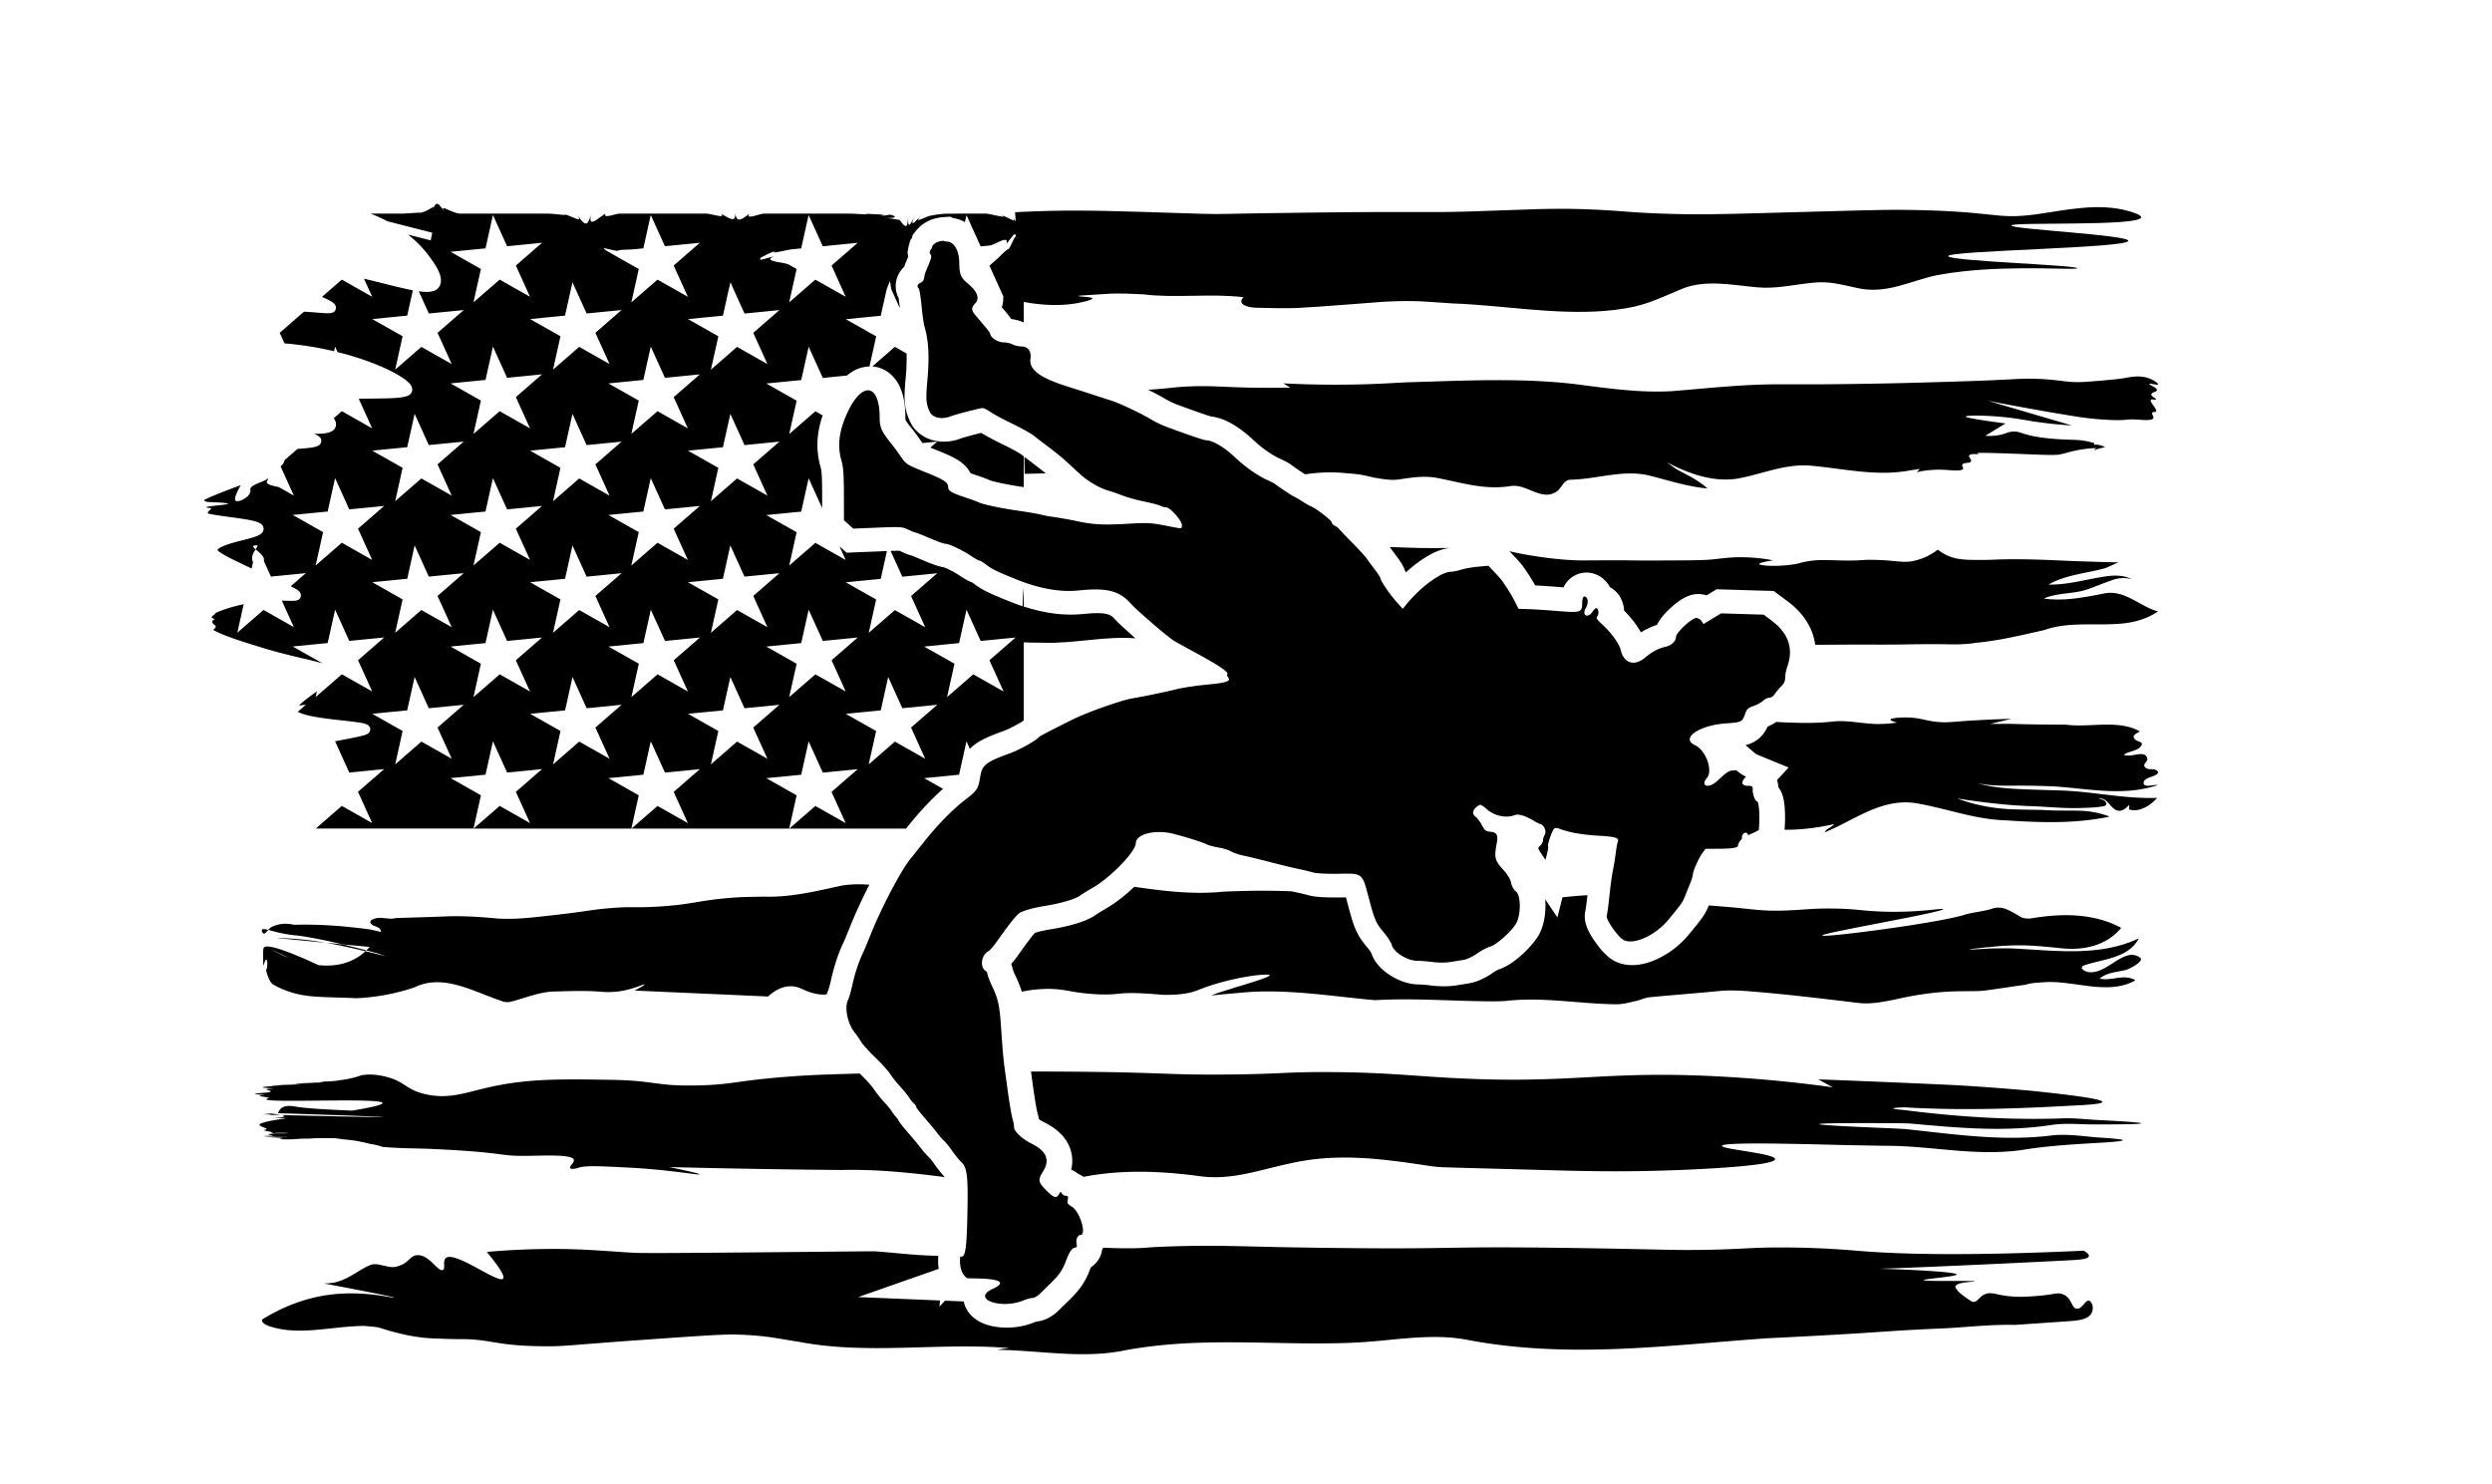 <?xml version="1.0" encoding="UTF-8"?> <svg xmlns="http://www.w3.org/2000/svg" id="Layer_1" data-name="Layer 1" viewBox="0 0 4500 2680"><defs><style>.cls-1{fill-rule:evenodd;}</style></defs><path d="M1833.06,383.25c45.67-2.44,82.58-2.9,106.74-2.91,73,0,161.11,3.87,231.86,5.82,40.62,1.12,27.47-.27,192.15-2.18,229.4-2.67,200.11.6,294.63-2.19,103.89-3.06,144.39-7.15,228-2.91,44.47,2.26,54.09,4.48,105,6.55,71.85,2.92,122,1.3,194.71-.72,143.54-4,215.3-6,240.83-5.83,182.79,1.31,171.68,18.92,251.07,8,50.31-6.91,111.84-21.83,167.81-5.1,6,1.81,21.63,6.47,20.5,10.92-4.22,16.56-233.5,7.65-234.43,14.57-.89,6.66,211.73,16.91,211.37,27.66-.45,13.28-325.35,17.39-325.37,27.67,0,8.73,233.6,16.28,233.14,21.85-.32,3.77-107.11-5.16-205.65,5.56-16.42,1.78-32.62,4.11-48,7.09-46.37,9.2-90.82,35.51-144.52,22.88-24.08-5.26-50-12.63-77.78-9.47-35.19,3.16-66.67,11.58-101.86,8.42-46.3-4.21-94.45-14.74-137,3.16-33.34,13.68-61.11,28.42-100.84,34.8-12.72,2.14-25.54,3.66-38.43,4.68-90.23,7.13-184.12-10.33-273.24-13.55q-20.66-1.49-41.21-2.78c-40.74-3.15-79.63-1-119,2.41q-20.36,1.53-40.71,3.12c-27.18,2.08-54.45,4.09-82,5.55q-18.37.38-36.68.18c-12.19-.12-24.34-.38-36.37-.73-20.37-1-33.34-8.42-22.23-18.95-59.26-7.36-122.22,2.11-181.36-5.29-10.5-.53-20.69-1-30.37-1.24s-18.87-.28-27.35,0c-10.55.38-12.37,1-41.63,2.62-7,.37-17.27.9-17.3,1.75,0,1.29,24.09,1.18,25,4.18.81,2.73-17.79,7-30.1,9.1-18.72,3.14-51.51,5.87-99.07-3.58Z"></path><path d="M1888.47,854.92q-18.13.36-38.19.87l-.51-30.7c6.64,5.17,15.91,12.24,23.79,18.09C1877.88,846.39,1883.33,850.7,1888.47,854.92Z"></path><path d="M3896.94,694.15c-1,1.94-15.09-2.32-15.75-.73s14.47,6.7,13.73,11.29c-.55,3.44-9.57,3.6-10.1,7.28-.56,4,9.31,7.76,8.49,9.47-.69,1.42-7.54-1.3-9.29.72-3,3.51,12.53,17.43,9.29,21.12-1.37,1.55-4.85-.07-6.47,1.82-2.19,2.57,3,7.07,1.62,10.19-2.07,4.77-17.94,3.2-27.88,2.55-22.39-1.46-16.28,1.67-46.46.73a535.59,535.59,0,0,1-71.1-7.28c-65.52-10.59-127.69-22.46-152.71-27.3l151.09,44.41c-10.5-.64-26.06-1.8-44.84-4-26.73-3.14-38.14-5.81-55.75-8.38-46.53-6.77-91-6.15-91.3-3.64-.16,1.36,12.45,4.48,71.91,12.38L3585.06,787a93.73,93.73,0,0,0,24.24-1.1c13.22-2.36,15.68-5.85,25.65-6.46s12.86,2.47,29.69,6.65c12.73,3.16,22.39,4.24,33.33,5.46,18.21,2,38.21,2.57,43.84,2.73a148.72,148.72,0,0,1,20.4,1.54,131.59,131.59,0,0,1,19.59,4.56l-.3,2.91a32.38,32.38,0,0,1,10.61.73,30.72,30.72,0,0,1,9.19,3.82c-1.54.23-3.87.63-6.67,1.27-8,1.84-12.89,4.11-13.23,3.55-.14-.23.52-1,4.44-3.46-3.19.12-8.05.35-13.93.91-24.17,2.31-37.78,7.45-50.3,10.26-9.29,2.08-26.39,1.39-60.6,0-5.23-.21-37.67-1.57-62.76-2.19-52.61-1.28-11.27,2.2-30.16,2-4.43-.06-10.68-.31-12.12,2.42-1.69,3.2,4.9,7.31,3.23,10.68-2,4.1-13.39,1.42-15.62,5.83-1.38,2.74,2.34,5.09,1.35,7.52-2.07,5-21.18,2.65-33.13,1.94a186.86,186.86,0,0,0-50.64,4.13l5.66-5.83c-5.2.84-11,1.73-17.48,2.62-60,11.61-119.56-3.13-179.13-8.39-45.56-4.21-86.44,14.74-132,23.16-45.55,7.37-89.94-9.48-128.49-29.47l17.52,12.63c19.86,10.52,39.72,20,56.07,34.73-35-3.15-67.75-13.68-100.35-22.12a137.62,137.62,0,0,0-24.55-4.34c-40.61-3.51-80.68,9.8-121.57,10.67-7.59,0-11.68,4.48-15.54,9.66s-7.49,11.09-14.17,13.94c-6.21,3.25-13.51,4.3-21.68,2.72-10.52-2.11-19.82-6.58-29-10.18s-18.52-6.25-29.29-4.57a174.09,174.09,0,0,1-23,2.06c-37.53.91-72.09-9.77-109.08-16.78-22.19-4.21-43.22-1.06-65.41,2.1-16.35,3.16-31.54,0-47.84-2.61-5.53-1.21-10.91-2.54-16.48-3.73a158.74,158.74,0,0,0-17.65-2.87c-6.08-.62-11.92-1.14-17.64-1.58-8.28-.75-16.53-1.2-24.76-1.4a310.79,310.79,0,0,0-48.51,3.56c-5.5-3.38-16.8-10.89-25-17.08-1.55-1.17-6.25-4.7-20.61-11.26-15.25-7-32.17-18.94-48.92-34.62-15.57-14.59-45.25-38.49-75-41.44-8.19-2.39-33-10.86-63.92-22.46a142.06,142.06,0,0,1-18.07-8.77c-7.89-4.79-19.52-11-32-17.12,4.49-.27,9.2-.6,14.21-1,29.63-2.26,35.66-4.08,62.22-5.1,31.19-1.19,49,.33,80.39,1.46,23.25.84,57.37,1.59,99.79.73l-12.52-7.65c64.37,3.23,116.57,2.64,152.71,1.46,22.82-.74,38-1.68,54.28-2.55,5.42-.29,11-.58,16.93-.86,108.71-3,218.52-9.34,325.8,6.29,8.59,1.09,17.09,2.16,25.58,3.19,42.39,5.13,84.55,9.08,127.63,6.45,65.41-5.27,129.66-12.64,195.48-12.27h22.45c32.5,0,43.37.09,77-.26,31.92-.34,91.85-1,168.46-3.28,57.1-1.7,85.65-2.55,117.16-4,44.13-2,48.65-2.87,67.87-2.55,55,.9,59.6,8.33,99.79,5.46,52.14-3.72,67.47-6.55,67.47-6.55,11.91-2.2,29.82-6.12,47.27,1.45C3890.48,687.48,3897.71,692.64,3896.94,694.15Z"></path><path d="M2050.25,1152.85c-55.66-4.45-111.33,10-167.14,7.9-6.21,0-12.69-.1-19.4-.2q-7.37-.19-15.11-.45l-5.84-.2q2-32.52,3.89-65.05l1.95-32.62v33.26c38.21,12.37,74,16.9,106.73,13.46,45.31-4.77,51,1.6,57.49,9C2018.57,1124.42,2033.8,1138.48,2050.25,1152.85Z"></path><path d="M2618.4,989.7c-26.93,2.37-56.52,22.81-79.58,43.93-.48-.74-.91-1.42-1.27-2-2.65-8.22-8-17.1-17.43-29.4-4.15-5.45-8.14-10.85-10.66-14.34,31.34,1.09,38.95,1.59,59.23,1.9C2592.25,990.13,2596.55,989.68,2618.4,989.7Z"></path><path d="M3896.94,1104.2c-20,13.68-43.15,20-66.31,22.1-47.37,4.21-94.74-4.21-139.69,11.79q-10.28,2.28-20.44,4.59c-33.9,7.65-67.16,15-102.13,18.21a204.4,204.4,0,0,1-24.74,2.53c-18.15,1-16.2-.15-64.8,0-30,.09-29.24.52-64.8.73-30.32.18-29.56-.14-68.44,0-23.34.08-25.42.21-61.53.36l-6.23,0c-3.86-29.94-20.85-57-50.25-78.85L3203,1067.4l-103.12-3.14-18.08,11a50.32,50.32,0,0,0-15.09-2.37c-10.72,0-26.17,2.93-50.71,25.77-11.44,10.65-19.26,20.38-23.87,29.91a122.06,122.06,0,0,0-28.9,13.63c-8.38-15.12-20.65-29.62-30.48-39.58a56.22,56.22,0,0,0-5-20.2,47.44,47.44,0,0,0-20.5-21.87,50.73,50.73,0,0,0-12.52-15.41c-14-11.66-32.74-14.3-48.8-6.89a45.19,45.19,0,0,0-22.47,22.59l-2.76-.22c-15-1.24-35.21-2.65-48.41-3.3a389.45,389.45,0,0,0-22.11-34.57c-3.81-5.28-13.11-15.25-16.94-19.3l-7.46-7.88c9.09,2,18.16,4.4,41,8,12.9,2.06,36.22,5.72,64.8,7.65,21.05,1.42,29.86.87,71.36.72,45.95-.16,37.52.53,85.55.37,57.35-.19,86-.29,101.93-1.82,21.85-2.11,35.91-4.68,60.8-4a318.05,318.05,0,0,1,50.61,5.46c-20.85,3.42-25.2,5.38-25.12,6.56.19,3,29.17,5.5,59.7,1.09,15.57-2.25,14.62-3.85,30.22-6.19,22-3.3,33.62-1.55,62.61-1.09,36.08.57,30.27-2,58.62-1.09,40.1,1.21,48.82,6.16,69.53,1.45a109,109,0,0,0,41.87-20,84.21,84.21,0,0,0,13.47,8.74c17.09,8.87,33.2,9.61,52.79,9.83,11.3.12,19.44,0,27.22-.15,30.75-1.5,61.67-1.22,92.61-.21q11.61.38,23.26.87c38.9,1.91,77.85,3,116.8,4-8.42,3.15-15.79,7.36-24.21,10.52-34.74,9.48-70.53,11.58-102.11,29.48,37.9,1,73.69-11.58,111.58-15.79,13.68-1.06,27.37,0,38.95,6.31-13.69-4.21-27.37-2.1-40,3.16-12.63,4.21-24.21,9.47-36.84,13.68-26.32,10.53-55.79,6.32-82.11,17.9,36.84,5.26,72.63-2.11,110.53-9.48C3838,1065.25,3864.31,1095.77,3896.94,1104.2Z"></path><path d="M1848.6,1303.22v4.61c0-1.54,0-3.07,0-4.61Z"></path><path d="M3124.46,1349l-1.51.24-.06-.13,1.4-.1Z"></path><path d="M3571.23,1414.72c25.71,7.37,53.66,9.47,80.93,10.67q9.16.39,18.33.69t18.33.59q12.24.39,24.51.75c61.36,1,120.6,15.72,182.09,13.61-12.3,13.69-31.3,26.32-50.31,21.06-1.11,0,0-5.27,0-8.42-6.7,6.31-14.53,14.73-25.71,8.42-11.18-7.37-15.65-22.11-30.18-20,5.59,1.05,13.41,3.15,14.53,9.47,0,2.11-2.23,3.16-3.35,4.21-16.77,3.16-32.42,3.16-48.85,3.68-7.54.12-15.06,0-22.56-.26-22.49-.79-44.85-2.89-67.2-3.42q-13.1-.7-26.15-1.5c-34.23-2.71-67.77-6.92-101.3-12.18,33.53,12.63,69.31,18.94,106.22,19.77q11,.3,22.06.49c8.83.16,17.67.28,26.54.43,13.23,1.17,26.89,1.13,40.6,1.15,6.85,0,13.72,0,20.54.22,19.91,0,40,3.2,59,10.57-7.82,2.1-15.65,3.16-23,4.28q-12.53,1.92-25.08,3.15c-36.85,3.64-74,3-111.34,1.11-9.34-.48-18.68-1-28-1.72-56.27-1.56-106.58-21.56-162.47-31-62.6-9.48-111.79,31.58-164.33,52.63,3.35-7.37,12.29-8.42,16.76-14.74-29.52,6.47-59.47,10.55-89.26,10.06a270.91,270.91,0,0,0,.61-32.41c-.77-18.73-3.11-32.94-11.88-44.45a52.06,52.06,0,0,0-2.27-12.89l20.84-22.55-57.09-23.43c-.08,0-2.11-1-6.61-4.83L3152,1345.71a61.49,61.49,0,0,0,14.56-5.44c14-7.45,21.18-18.64,25.33-27.93a109.92,109.92,0,0,0,15.65-8.46c33.75,1.74,67.64,3.19,102.15-.74,29.06-3.16,57,5.26,86.48,4.42a245.87,245.87,0,0,0,29.42-2.52c-5.83-1.55-12-3.57-11.86-5.34.29-2.88,17.41-4.19,30.93-3.88,24.72.56,32.91,6.43,56.71,8.25,12.35.94,20.22.13,34.54-1,21.2-1.63,52.71-3.61,96.4-4.86l-38.66,9.23c5.9,0,13.53-.1,22.58-.11,4.52,0,9.4,0,14.61,0,24.62.78,49.43,1.12,74.32,1.29q12.45.09,24.91.13c43.55,5.92,95-9.87,134.1,12.24-4.47,3.15-14.53,6.31-10.06,12.63,3.35,6.31,15.65,5.26,13.41,11.58-5.59,11.57-22.36,10.52-32.42,17.89,13.42,6.32,39.13-10.53,42.48,7.37,1.12,5.26-11.18,10.52-2.23,16.84,6.7,4.21,15.65-1,21.24,6.32,1.11,1,0,3.15-1.12,4.21-7.83,6.31-24.59,6.31-24.59,16.84,1.11,8.42,16.76,2.1,25.71,3.16-61.49,21-126.33,6.31-189.12,2.36-7.87-.29-15.69-.56-23.51-.77q-8.79-.24-17.56-.37c-5.85-.07-11.69-.11-17.49-.14C3622.65,1418.93,3596.94,1420,3571.23,1414.72Z"></path><path d="M484.47,1679.39c-3,3.46-5.76,7.29-8,6.77-2.64-.6-4.63-5.05-3.4-7S478.2,1677.81,484.47,1679.39Z"></path><path d="M571.61,1700q8.57,1.24,17.15,2.77-88.18-8.35-88.13-9,0-.3,18.5,1C536,1695.63,553.76,1697.33,571.61,1700Z"></path><path d="M661.61,1716.38c-.55.55-1.1,1.07-1.65,1.57-22.89-5.42-47-11-71.2-15.23l30.07,2.84C633.17,1709,647.44,1712.66,661.61,1716.38Z"></path><path d="M1517.1,1600c-47.27,10.53-91.46,21-138.42,19.34-6.16.15-11.7.25-16.63.35-14.78.3-24.06.57-29.1.88-71.15,4.51-79,13.22-148.45,17-41.84,2.28-41.26-.76-81,2.43-34.87,2.8-42,5.68-98.19,12.14-41.87,4.8-63.27,7.21-86.09,7.28-8.65,0-15.15-.18-20.71-.52-33-3.1-64.86-5.21-97.26-3.66-5.74.21-12.67.46-21.25.75s-18.8.63-31.1,1l-18.44.56c-5.7.17-11,.34-15.81.54-14.6,4-30-5.45-44.4,4q-3.09,3.17,0,6.32c5.14,6.32,17.47,4.21,17.47,14.74-6.27-1.58-12.68-3.08-19.21-4.45-22.69-3.1-45.55-5.55-68.48-7.07s-45.92-2.08-68.87-1.41c-17.42-4.06-31.29-1-41.73,4.56a20.46,20.46,0,0,0-5,4.62c5,1.27,11.49,3.17,19.22,5a245,245,0,0,0,35.37,5.44c23.88,3.43,47.72,8.27,71.38,13.78,2.8.65,5.6,1.32,8.39,2l48.73,4.53q-3,3.39-5.95,6.29,9.61,2.52,19.15,5.06c5.22,1.74,10.4,3.46,15.57,5.12-6.55-1.32-13.15-2.93-19.94-4.72L660,1718a94.36,94.36,0,0,1-14.5,11.09c-22.05,13.67-47.08,16.41-70.56,14-43.42-20.51-92.79-40.1-98.41-31.6-2.3,3.47-1.14,16.54-1.2,29.89,0,7.59,2.89-7.91,5-8.21,3.2-.46,3.17,14.47.16,19,3.15,12.69,6.85,20.86,12,25.5a164.32,164.32,0,0,0,39.44,16.29c18.07,4.95,37,6.17,55.85,6.91s37.48,1,55.34,2c6.09-.27,12.11-.68,18.11-1.23a376.69,376.69,0,0,0,87.2-18.42,88.81,88.81,0,0,1,19.4-6.91c45.54-10.45,92.75,16.38,136.81,31.12a28.75,28.75,0,0,0,16.45,2.1c28.77-7.37,54.46-19,83.7-18.9,6.57-.18,13.14-.37,19.71-.52,19.72-.46,39.42-.62,59.07.9a147.88,147.88,0,0,0,37.22-1c24.5-3.89,42.72-13.47,43.28-12.13.24.57-2.82,2.94-18.15,11.16l241.06,10.68c8.89-8.22,22.31-17.76,39.09-18.45,17.93-.73,25.48,9.23,47.46,13.6a65.4,65.4,0,0,0,19.17,1.18,65.43,65.43,0,0,1,2.94-7.54c.93-2.59,3.18-10.29,5-18.54,5.56-25.12,13.28-48.4,22.32-67.34,2-4.15,7-16,11-26.24,9-22.9,22.14-51.61,35.9-78.52C1552.58,1596.61,1535.17,1596.62,1517.1,1600ZM489.57,1714.72q17.74,8.31,33,15.4A246,246,0,0,1,489.57,1714.72Z"></path><path d="M3839.7,1751.56c-16.44,4.21-33.91,4.21-48.3,15.79,21.58,5.26,44.19-9.48,64.74,3.15-48.3,27.37-107.91,1.06-160.32,3.16-13.36,1-26.72,1-38.84,5-9.21,1.16-17.46,2.36-24.87,3.46-29.67,4.41-46.32,6.77-52.89,7.36-2.85.25-4.68.39-9.62.48s-13,.14-28.25.33c-39.76.21-78.82,5.48-119.92,15-21.59,4.21-42.14,8.42-63.72,6.32-69.88-8.42-138.74-16.85-208.59-22-6.87-.39-13.73-.67-20.58-.73s-13.71.13-20.56.65c-43.17,4.21-85.3,7.37-129.49,11.58-9.25,1-18.5,6.32-27.64,7.37-6,1.58-11.91,3-17.9,4a88.08,88.08,0,0,1-18.18,1.25c-65.77-1.05-130.52-13.68-196.12-5.89-6.88.4-13.79.63-20.72.63-71.94,0-142.85-6.32-214.79-2.1q-12.49-1.11-25-2.41c-74.91-7.67-149.82-18.76-224.64-10.32q-11.62.89-23.21,2t-23.15,2.33c12.33-5.26,24.67-8.42,36.85-12.47,5.37-1.7,10.44-3.24,15.12-4.65C2282,1768,2293.35,1763,2293,1761.32c-.76-3.54-52.73,1-106.56,18.45-12.15,3.94-19.18,6.86-25.39,9.27-18.05,6.73-38.6,7.78-58.25,7.78-6-.36-12.24-.92-19.42-1.48s-15.27-1.12-24.91-1.49c-42.81-1.66-37.43,3.55-75.39,1.94-48.94-2.08-59.21-10.79-96.33-9.71a233.87,233.87,0,0,0-41.61,5,206.7,206.7,0,0,0-10.54-26.81c-2.85-6.17-4.84-11.09-5.81-13.67A49.65,49.65,0,0,0,1826,1741a167.5,167.5,0,0,0,12-15.18c18.21-25.69,26.65-36.38,30.56-40.81,6.85-2.45,15.5-4.51,33.62-7.49,13.13-2.16,56.88-10.33,77-25.69,2.25-1.51,10.1-6.41,20.67-12.57,14.71-8.57,32.13-22.18,48.39-37.64,53.46,7.67,106.38,14.32,160.42,8.8q11.93-.53,23.74-.9c33.36-1.07,66.7-1.19,100.21.3,2.9.66,5.44,1.21,7.49,1.64,9.58,2,19.82,4.5,22.66,5.36,12.65,3.88,38.29,4.33,57.58,4l5.37-.09,4.78-.08c.92,3.38,1.88,7.07,2.8,10.57l1.58,6c10.33,39.18,15.54,52.09,35.1,75a64.48,64.48,0,0,1,6.31,9c6.48,19.73,22.63,33.15,35.33,41,9.36,5.82,28.31,15.61,50,15.77,4.22,0,15.51.88,23.77,2,14.15,1.81,31.33,1.71,43.79-.26,8-1.27,19.09-3.06,24.74-4,14.72-2.41,31.7-11.62,41.76-18.78a71.9,71.9,0,0,1,10.9-6.25c27.37-8.15,63.21-44.42,73.48-64.53,9.6-18.83,10.85-40.46,10.74-51.69,0-3.59-.21-7.06-.51-10.4l22.05,32.87,9.17-36.42,5.64-.56c12.65-1.22,25.37-2.34,38.21-3.13l1.26-.08c-1.5,13.77-2.87,23.46-3.42,26.56-5.4,20.7,5.14,40,16.29,56.25,7.59,11,19.33,25.89,32.16,33.85,20.82,12.9,48.6,12.86,78.22-.11a164,164,0,0,0,59.13-44.75c23.94-28.86,29.83-36.29,36.34-52.51l.34-.84,22,1.79c8.4.64,15.84,1.28,22.55,1.91,40.3,3.77,54.8,7,96.21,5.45,32.53-1.26,48.56-4.25,88.88-3.4,38.5.81,46.41,4,81.44,5.34,68.49,2.59,111.77-6.87,112.15-4.37.84,5.62-218.93,42.84-218.25,47.57s208.22-22.23,255-36.89c8.28-2.59,16.82-4.1,25.36-5.6s17.08-3,25.37-5.56c20.25-7.77,36.69,5.92,54.16,15.39,5.14,2.11,10.28,2.11,15.42,2.11,54.47-9.48,114.07-10.53,164.43,16.84-26.72,32.63-68.86,41-107.91,36.84-30.83-3.16-60.63-6.32-91.85-5q-8.71.29-17.34.89t-17.18,1.62c-8.09.7-15.16,1.41-21,2.07-11.71,1.32-18.72,2.21-18.72,2.57s7.9,0,22.08-.85l16.32-.95q8.22-.14,16.43-.19t16.42-.09c78.43,3.13,160.64,16.81,234.64-17.92-19.53,36.84-65.77,36.84-100.72,49.47-1,1-3.08,3.16-2.05,5.26,7.19,7.37,16.44,7.37,25.69,5.26,28.78-7.36,54.47-43.15,79.13-25.26C3872.59,1734.72,3851,1747.35,3839.7,1751.56Z"></path><path d="M488.84,2011.64l-11.13-1.14C503.32,2010.71,504.35,2011.15,488.84,2011.64Z"></path><path d="M488.84,2011.64c7.62.79,14.25,1.54,18.72,2.3-6.67-.06-13.38-.16-16.32-.28-16.41-.2,14.46-.46-20.5-.75,34.63-.29,12.81-.62,5.15-.93C481,2011.87,485.34,2011.75,488.84,2011.64Z"></path><path d="M492.23,1959.14c7.45.06,12.76.22,13.87.5C483.16,1959.28,493.18,1959,492.23,1959.14Z"></path><path d="M516.79,2014c-4.95-.13-7.78-.22-7.78-.24s16,.15,16,.23S521.54,2014,516.79,2014Z"></path><path d="M1687,2102.1c-3.33-4.77-6.45-8.72-7.93-10.46-6.14-5.51-12.73-13.52-17.48-19.72-3.73-4.87-13.48-16.66-21.5-25.8-9.06-10.31-15.52-18.39-19.64-26a100,100,0,0,1-11.83-15.44,148.32,148.32,0,0,0-10.38-12.39,245.34,245.34,0,0,1-22.71-28.61c-2.08-2.92-11-13.2-21.12-22.91-.33-.32-1-1-1.93-1.88-55.47,1.4-89.86,2.61-127.25,5.45-96.91,7.37-101.35,14.66-165.86,16-77.91,1.64-73.31-9-160.23-10.19-93.14-1.32-151.19-2.14-223.84,15.29-36.84,8.84-66.43,19.73-106.28,10.92-38.16-8.44-36.89-24.14-76.49-32.77a118.7,118.7,0,0,0-21.78-2.84,97,97,0,0,0-17.5,1.08,175.5,175.5,0,0,1-22.85,6.35c-3.86.81-7.73,1.51-11.62,2.13-7.38.62-6.73,1.16-11.71,1.63-1.62.48-11.73.89-14.22,1.27-38.07.38,3.77.72-9.43,1a60.55,60.55,0,0,1-7.42,1c-28.49.31-44.85.61-16.35.9,19.87.15-.86.3.65.44.79.15-29.14.3-16.65.44-10.73.29-10,.59-7.58.88-26.53.3,32.86.6-8.55.91,4.36.31-28.81.6-16,.93-2,0-3.77,0-5.39-.07,1.15.3-2.17.74-12.23,1.36-5.19,1.32-42.81,2.91,2.05,4.65-33.22,1.75,1.44,3.66-9.94,5.64,19.22,2-60.72,4-6.75,6-27.56,2,7.42,4,6.62,5.82-4.11,1-5,1.74-5,2.26.26,7.24,209-3.29,209.88,6.8.27,3.26-21.06,8.09-54.74,13.69-49.86-2-85.39-4.24-103.15-7.37-4.67-.82-18.12-3.48-26,4a18.07,18.07,0,0,0-4.73,8c95.28,3.12,189.64,6.35,189.62,7s-140.12-2.51-175-3.46l-9.23-.06c10.09,1.7,9.22,3.48-15.89,6,56.13-2.11,1.8,1-18.62,8.42-16.89,5.79,22,9.8,3,12.59,4.76,2.8,26.68,4.38,12,5.3,4.73.43,1.25.72,13.58.91h-.05c-40,1.45,6.25,3.82-14.55,4.34-26.23.27,3.84.53-4.27.79-13.22.27-4.45.53,15.12.79-25.79.26,46,.53,14.62.79-42.9.26-15.45.52-13.25.78,27.67,1-8.32,2.06,12.25,3.06,7,0,16.08,0,18.52-.14-9.8-.11,22.32-.27,7.32-.45-21.79-.09,19.2-.19-10.8-.29,16.21-.1,17.94-.2,14-.3,18-.1,21.67-.2,18.17-.29,1.65-.1,12.67-.19,4.79-.27-2-.17,7.7-.31,14.53-.39,8.81-.09,17.39-.11,11.75-.06,9.56.06,21.84.2,18.06.42-1.45.22,2.3.53,8.11.92-4.05.39,5.29.87,10.48,1.43s11.23,1.22,15.56,2q13,2.22,25.9,5.51a140.41,140.41,0,0,1,23.37,5.58c8.77.73,16,1.2,22.32,1.54,31.41,1.69,37.58.41,92.42,3.42,110.81,6.09,94.56,11.79,146,11.17,32-.39,81.64-3.12,84.28,7.28,1.27,5-8.9,11.77-6.45,15s14-.49,15.57-1c12.88-4,38.83-2.67,90.72,0,72.22,3.7,126.8,14.09,127.21,12.13.18-.82-9.14-3.66-54.75-13.11,26,.64,64.47,1.53,111.12,2.43,67.11,1.3,121.19,2.05,176.27,2.59l23.72.22c62.81-1.59,124.43,5,186.33,12.79A232.72,232.72,0,0,1,1687,2102.1Zm-1172.56-54c1.09.07,1.8.16,1.72.27C515.6,2048.3,515,2048.21,514.4,2048.13Zm-4.17-.5c-1.33-.14-2.72-.26-4.09-.37C528.62,2047.44,515.59,2047.55,510.23,2047.63Zm-6.73-.59c-7.88-.62-13.2-.91,1-1C538.83,2046,512.45,2046.41,503.5,2047Z"></path><path d="M3285.14,2030.24c0,1.83,57.86,4.63,136.07,7.86,6,.33,12.15.64,18.46,1,88.94,9.27,176.24,22.95,267,11.37,31.42-3.16,61.69,3.16,93.52,4.57,7,.51,13,1,17.92,1.5,9.84,1,15.31,1.92,15.31,2.79,0,.64-3,1.32-8.55,2s-13.81,1.4-24.37,2.1c-47.27,2.82-92.67,4.93-141.56,12.29-81.48,13.69-159.47-4.21-239.89-6.2l-21.34-.27c-21.44-.3-43.19-.69-65.1-1.19-74.46-1.68-222.4-6.17-223,1.46-.51,6.17,96.13,13.72,95.82,24-.39,12.8-150,18.69-174.72,19.66-107.46,4.23-182.31,1.66-268.93-.72-42.81-1.18-80.27-2.22-113.93-3.08-11.22-.29-22-.59-32.1-1a239.81,239.81,0,0,1-38.15-3.19c-83.81-12.63-163-23.16-246.77-4.21-55.87,11.58-107.09,31.58-165.29,23.15-71.36-9.46-140.38-11.89-209,1.34a45.06,45.06,0,0,0-9.68-5.41,43.11,43.11,0,0,0-12.56-7.43,67.15,67.15,0,0,0-.44-33.91c-9-32.12-39-47.12-48.83-52a54.38,54.38,0,0,1-9-5.64,107,107,0,0,0-2.69-11.42c-.82-2.89-4.06-18.61-9.12-56.18-.66-4.89-1.57-11.56-2.48-18.26q37.32,0,81.12.35c162.83,1.44,165.34,6,271.34,5.1,103-.83,107.7-5.15,194-4.37,92.11.84,135.66,6.2,206.93,10.2,226,12.66,274.91-14,492.49-2.19,80.44,4.37,149,12.1,201.83,19.42q-13-7.17-26-14.32c64.19,2.42,119.09,4.7,161.84,6.55l32.66,1.44c10.25.45,19.9.9,29,1.33,53,2.29,105.36,6.5,158.93,11.07,7.53.79,16.18,1.71,25.37,2.71,45.95,5,105.35,12.2,105.06,17.67-.1,2-7.88,3.48-21.13,4.65-6.63.58-14.63,1.08-23.69,1.51-103.1,5.73-206.69,9.94-311.86,3.59-13.2.41-20.91,1-20.94,1.9s6.95,1.84,19.18,2.9c94.12,12.08,188.41,18.39,283.86,15.24,19.79-1.06,38.41,1,58.39,2.39l16.33.86c42,2.24,69.91,4.18,69.91,5.55s-23.3,1.82-60.51,2c-9.3,0-19.45.06-30.16,0-23.7-.32-45.81-2.42-69.09.73-88.47,13.69-171.12,5.27-257.56-2.32-6.79-.29-13.3-.43-19.67-.6C3346.6,2028.2,3285.2,2028.35,3285.14,2030.24Z"></path><path d="M3774.15,2375.36c-8,8.56-24.11,9.83-40,10.93q-95.13,6.55-95.28,6.55c-45.15-1.12-90.13,4.62-135.22,6.55-93.78,4-95.1,6.1-224.36,13.11-23.9,1.29-46.48,2.45-67.48,3.48l-20.45,1c-179.68,12.48-357.4,37.75-541,3-69.61-13.68-142.18,3.16-213.27,5.26-137.74,5.27-272.52-12.63-411.73,14.74-74.06,13.68-148.11-1-223.64-2.1,7.4-2.11,13.33-2.11,20.73-3.16-125.89-10.53-254.74,12.63-379.21-11.22-9.06-1.35-17.16-2.72-25.08-4.07-23.75-4-45.9-7.82-87.35-9.11-24.29-.75-72.87,2.65-169,9.47-139.77,9.91-139.49,11.76-175.18,11.65-69.92-.22-89.42-7.35-119.53-10.95-7.53-.9-15.73-1.58-25.54-1.87q-13.17.06-26.36-.26c-8.79-.21-17.59-.5-26.26-.89-37.25-.65-71.32-9.07-103.9-19.59-8.89-2.11-17.77-2.11-26.66-3.16-57.76,0-118.48,18.95-173,.15-9.11-3.53-13.65-7.7-11.94-11.75,29.13-18.11,71.84-39,125.74-45.24,60.73-7,112.43,7.22,112.66,5.9.16-.89-23.22-6.22-127.47-25.9,37,1.05,54.8-20,82.94-32.63,14.81-7.37,35.54,8.42,52,1.29,10.16-3,15.3-7.8,19.67-11.93s8-7.58,15.08-7.72c21.3-.45,36,29.3,45.08,26.94,6.75-1.75-1.49-18,7.17-22.58,18.4-9.77,90.18,45,101.42,38.59,3.93-2.24,1.4-12.5-28.68-48.78,21.31-1.9,53.69-4.27,93.22-5.1,73.42-1.52,116.35,3.46,171.09,6.56,19,1.07,89.06.48,228.45-.73,207-1.81,203.52-2.19,213.09-1.46,38,2.92,71.64,7.35,109.51,7.68a103.47,103.47,0,0,0,.67,23.64l-145.39,50.94,147.66,6.13-.84,11.1,10-10.72,33,1.38.82.07a48.41,48.41,0,0,0,3,9.6c8.84,20.42,30.15,33.51,60,36.83a131,131,0,0,0,14.58.81,133.59,133.59,0,0,0,50-9.62,39,39,0,0,1,4.14-1.4c18.76-1.64,33.41-14,39.15-19.62l10.54-10.29,8.5-8.3c20.56-20.07,29.91-33.91,38.48-57q.56-1.48,1-2.67a44.65,44.65,0,0,0,10.61-9.34,45.31,45.31,0,0,0,10-23.24c.78-.94,1.52-1.91,2.23-2.91,13.41.65,28.22,1.07,45,1.06,36.41,0,24.91-2,86.06-3.64,68.47-1.84,110.89-.11,183.38,1.45,0,0,77.84,1.68,170.06,2.19,133.67.73,145.93-2.43,278.65-1.46,66.63.49,142.69,1.87,159.82,2.19,94,1.73,111.12,2.85,158.79,2.18,71.64-1,80.42-4.22,138.3-4.37,72.38-.19,124.73,4.66,148.55,6.55,69.9,5.57,188.63,9.14,401.58-.72,4.2,2.4,10.53,6.61,9.22,10.19-1.79,4.93-17.14,6.09-24.58,6.55-28.8,1.78-265.12,13.27-353.8,15.88,50.27,1.24,139.51,5.57,139.68,10.33.14,3.91-59.72,7.88-59.41,10.2.38,2.86,92.09.54,92.2,2.18,0,1-32.09,1-34.83,8.74-.86,2.42,1.35,5,5.12,9.47,1.5,1.77,3.83,4.18,12.29,10.19,8.1,5.75,12.15,8.63,14.34,8.74,8.79.43,10.78-10.45,23.57-14.57,9.92-3.19,16.26.94,35.85,3.64,21.73,3,40,1.51,58.4,0,29.06-2.37,34.33-6.65,44.05-2.91,17.21,6.62,15.38,25.68,25.61,26.21,9.44.5,15-15.51,21.51-14.56C3778.16,2350.05,3783.28,2365.57,3774.15,2375.36Z"></path><path d="M1844.6,821c-3.19-2.29-16.33-9.95-30.94-16.95-11.47-5.5-30.8-15.36-41.85-22.26-12.81,3.13-31.5,8.18-36.38,10-37.32,14.35-76.8,1.54-91.77-29.81-11.72-24.61-11.53-42.84-8.3-78.58a366.69,366.69,0,0,0,1.76-45l-21.15-12-40.71,35.38a55.52,55.52,0,0,1,7.87,1.17c11.36,2.54,32.13,11.11,43.63,40,5.37,13.5,8.13,30.34,8.2,50.06a36,36,0,0,0,.27,5.42c.56,1.34,2.91,5.27,12.19,16.72,4.59,5.65,11.93,15.64,17.07,23.23l1.24,1.83,26.71-2.63-12.38,10.76c3.48,1.43,7.28,3,11,4.47,18.68,7.51,31.38,13.12,41,19.54,10.24,6.87,16.73,14.7,20.74,22.48,2.91,1,6.71,2.33,11.67,3.94,2.72.88,15.82,5.21,23.69,9,5.91,2,29.11,7.47,60.45,12V824.17C1847.08,823,1845.73,821.92,1844.6,821Zm0,0c-3.19-2.29-16.33-9.95-30.94-16.95-11.47-5.5-30.8-15.36-41.85-22.26-12.81,3.13-31.5,8.18-36.38,10-37.32,14.35-76.8,1.54-91.77-29.81-11.72-24.61-11.53-42.84-8.3-78.58a366.69,366.69,0,0,0,1.76-45l-21.15-12-40.71,35.38a55.52,55.52,0,0,1,7.87,1.17c11.36,2.54,32.13,11.11,43.63,40,5.37,13.5,8.13,30.34,8.2,50.06a36,36,0,0,0,.27,5.42c.56,1.34,2.91,5.27,12.19,16.72,4.59,5.65,11.93,15.64,17.07,23.23l1.24,1.83,26.71-2.63-12.38,10.76c3.48,1.43,7.28,3,11,4.47,18.68,7.51,31.38,13.12,41,19.54,10.24,6.87,16.73,14.7,20.74,22.48,2.91,1,6.71,2.33,11.67,3.94,2.72.88,15.82,5.21,23.69,9,5.91,2,29.11,7.47,60.45,12V824.17C1847.08,823,1845.73,821.92,1844.6,821Zm4,482.2c0,1.54,0,3.07,0,4.61v-4.61Zm0-858.53c-5.1-19.73-11.59-37.15-.34-17.86-10.63-18.76-11.69-20.05-1.93-15.09-9.18-4.75-9.24-5.38-.15-9.38-9.13,3.87-9,3.12.26-7.15-9,9.86-9.37,9.65-1-2.93-8.28,12.24-8.07,11.65.6-2.37-6,9.58-8.61,12.8-12,9.6-1.63-1.56-3.45-4.63-5.93-9.23,7.39,14.15,2.18,6.86-25.14-4.43,27.76,12.32-15.19,0-22.79,0h-45.58c-5.48,0-24.16.2-27.48.16-13.71.73-26.29,3.54-29.59,4.11-19.15,7.59-26,12.45-12.33-3.12-16.55,18.58-22.89,23.66-12.7.42-10.81,24.08-13.67,26.48-12.32-1.57-1.23,25.48-2.6,29.23-15.53,11.58a171.84,171.84,0,0,0-27.71-3.7c22.89.95,23.3-3.37,10-6-3.16.62-10,1.53-20.53,2.87,26.27-3.77-14-3.44-24.41-4.74,7.27,1.34,1.9,1.37-5,1s-16.41-1-21.09-1H1379.76c-8.86.14-35,12.09-26,0-16.51,12.09-23.12,16.34-26,0,0,16.34-8.2,9.91-26,0,10.43,9.91-16.74.26-26,0H1119.29c-8.68,0-30.61,10-26,0-16.23,10.12-31.3,27.11-26,0-6.14,27.11-12.9,20.15-26,0,12.89,20.15-3.84,5.28-26.05,0,19.44,5.28-13.62,0-26.05,0h-157c-17.34.11-43.67-22.52-26.75,0-16-21.18-16.83-24.67-25.09-4.18,6.47-16.39.71-3.13-20.39,2.56-.07.19-1.52.54-4.86,1.11,1.7-.32,3.32-.7,4.86-1.11.33-.86-27.8,1.62-34.77,1.62H669.28a281.49,281.49,0,0,1,30.05,13.67c22.34,5.78,49.11,12.64,81.2,20.77l-2.78,13.86q-21.71-5.5-41-10.45a206.44,206.44,0,0,1,41.06,42.89c7.24,10.2,18.42,26,18.42,39.9a21.37,21.37,0,0,1-2,9.3c-5.19,10.89-17.34,13.17-38,10.31l18.17,40.1L837.37,560,790.1,601.07l25.58,56.41-54.79-31-47.26,41.09L727,607.29l-54.79-31L735.32,570l10.17-45.69c-14.36-2.7-32-7.1-53.3-12.41-10.86-2.71-22.51-5.61-34.92-8.58L672.06,536l-54.78-31L581.37,536.2l2,.88c16.77,7.52,24.51,12,23,20.49-1.37,8-9.87,8.12-13.49,8.18-4.79.07-11.34-.46-19.62-1.13-7.09-.57-15.26-1.23-24.33-1.69l-43.87,38.14,8.65,19.08a597.18,597.18,0,0,1,89.51,14.19l1.87-8.42,4.53,10c69.52,17.29,120.61,43.35,131.73,59,2.51,3.54,3.5,7.09,2.93,10.53-2.16,13.1-21.59,13.84-69.23,14.37-9.06.11-18.25.21-27.18.47l24.17,53.32-54.78-31L602.7,755.27c3.23,4.56,5.15,9.53,3.47,15.09-2.74,9.07-13.13,13.41-35.86,13.07l-.29.26.06-.26c-1,0-2.08,0-3.16-.08,10.5,4.33,13.69,8.18,13.25,13.76-.66,8.38-10.21,10.28-21.67,11.77-5.69.73-12.72,1.34-21.24,1.84l-23.5,20.43c-.59,3.94-2.93,7.65-7,11.31l23.85,52.64-27.38-15.5c-42.27-7.56-5.62-15.11-25.69-15.49,19.6.51-29.56,10.51-25.33,20.52,1.81,10.28-15.15,20.55-23.63,20.55-8.79,0-1.9-14.3,6.06-29l-5.81,2.19c-20,7.51-40.68,15.28-56.33,22.66l-2.82,1.35c-1.86,1.41-1.36,2.81,5.2,4.22,98.62,3.71-36.48,7.42,6.22,11.13.79,3.34-9.46,6.68-4.7,10,12.39,2.49,26.78,4.45,40.76,6.36,14.14,1.92,27.5,3.74,37.52,6,10.66,2.35,21.08,5.43,21.27,14.8a2.44,2.44,0,0,1,0,.27c0,10.85-13.65,14.35-38.27,20.64-11,2.81-22.36,5.72-31.37,9.22-11.45,4.45-13.27,7.71-13.5,8.23,2.06,5,27.61,17.29,41.41,23.92q10.62,5.1,20.17,9.54c.81-3.67,1.69-7.62,2.57-11.56-4.46-8.59.69-17.18,4.6-23-5.12-4.36-7.43-7.17,2.1-7.17,3.11,0,.85,2.79-2.1,7.17,6.37,5.41,17.1,13.23,14.89,21,6.39,14.11,12.79,28.21,12.79,28.21l63.06-6.22-27.27,23.71q2.43,1.18,4.5,2.26c6.68,3.48,15,7.82,13.68,15.88-1.19,7.24-8.55,7.79-11.32,8-3.65.28-8.58.17-14.81,0-2.51-.06-5.23-.12-8.13-.16l21.66,47.79-54.78-31-47.26,41.08,11.44-51.42a283.32,283.32,0,0,0-38.48,10.75c-4.82,1.76-9,3.49-12.58,5.16.87,3.59-14.71,7.18-1,10.77-6.57,3.71-5.73,7.42.29,11.13,2.86,2.84.5,5.69-3.35,8.54,3.87,2.12,8.66,4.44,14.59,7,20.53,8.76,47.13,16.93,72.87,24.83,28.59,8.78,54.42,14.87,75.17,19.77,14.32,3.38,25.91,6.12,35,8.86l-53.88-30.51,63.07-6.23,13.4-60.26,25.58,56.42,63.06-6.22-47.26,41.09,25.57,56.42-54.78-31L570,1258.94l2.34-10.54-.28.21c-12.7,9.37-22.73,16.77-29.58,22.91-1,.93-2,1.79-2.76,2.58l12.6-1.24-14.51,12.62c3.61,2.1,10.43,4.89,23.3,7.64,16.89,3.61,38,5.93,56.71,8,12.26,1.34,23.83,2.62,32.17,4.06s18.54,3.2,18.6,12v.08c0,7.56-7.74,9.71-12.86,11.13-5.56,1.53-14.33,3.42-30.29,6.5l-20.34,3.93,25.57,56.41,63.06-6.23-47.26,41.09,25.57,56.42-54.78-31-47.08,40.93H855.08l13.37-60.1-54.78-31,63.06-6.22,13.41-60.26,25.57,56.42,63.07-6.23-47.26,41.09,25.57,56.42-54.78-31-47.08,40.93H1140.1l13.37-60.1-54.78-31,63.07-6.22,13.4-60.26,25.58,56.42,63.06-6.23-47.26,41.09,25.57,56.42-54.78-31-47.08,40.93h284.88l13.37-60.1-54.79-31,63.07-6.22,13.41-60.26,25.57,56.42,63.07-6.23-47.27,41.09,25.58,56.42-54.79-31-47.07,40.93h210.84l2.35-3c20.59-26,43.24-50.11,64.39-68.85l-34.12-19.33,61.84-6.1,1.23-.12,6-26.88,7.42-33.38,6.12,13.51a76.36,76.36,0,0,1,7.32-6.57c12.38-9.76,27.8-16.32,53.69-25.74,11.6-4.22,29.67-14.26,36.26-18.82v-239l-1.95,32.62q-11.62-3.84-23.54-8.64c-36.06-14.55-49.1-20.31-65.51-32.86-.54-.41-1-.78-1.51-1.11-6.56-2.43-13.88-6.58-23.49-13a165.65,165.65,0,0,0-28.18-14.74c-6.24-.87-17-3.74-39.07-13.26-9.57-4.12-16.26-6.8-19.22-7.93-5.42-1.36-11.72-3.88-20.78-8.14l-.87-.41c-3-.2-9.11-.09-16.23.14l21.12,46.6,63.07-6.22-47.26,41.09,25.57,56.42-54.78-31-47.27,41.08,13.41-60.26-54.78-31,63.06-6.22,11.17-50.21c-3.88.14-7.83.3-11.54.45l-61.24,2.5-12.84-11.5,11.2,24.71-54.79-31-47.26,41.09,13.41-60.27-54.79-31,63.07-6.22,13.41-60.27,24.38,53.8,0-24.27c0-30.13-.74-42.63-2.73-49.53-8.75-30.3-7.63-60.51,3.68-93.5l-13.13-7.44-47.26,41.09,13.41-60.26-54.79-31,63.07-6.22,13.41-60.26,25.57,56.42,43.52-4.3c15-12.67,29.52-16.18,40.72-16.35l12.11-54.4-54.78-31,63.06-6.22,3.48-15.62c2-8.93,4.47-20.09,6.45-29,1.61-7.23,6.77-16.58,5.53-17a4.23,4.23,0,0,0-1.44.81c.75-.64,1.21-.88,1.44-.81,3.11-.76,1.34,8.83,4.58,16,3.79,8.35,8.52,18.8,12.31,27.16.78,1.71,1.51,3.33,2.19,4.83-.78-8-1.64-14.39-2.28-18.32a47.12,47.12,0,0,1-4.37-30.76,47.84,47.84,0,0,1,14.6-25.85,76.43,76.43,0,0,1,2.69-7.7c1.51-3.59,3.1-7.39,4.46-10.68l-1.27-7.16,1.2-7.27a76,76,0,0,1,1.77-7.86l1.85-6.72,3.15-4.69,1.37-5.43,5.77-7.24c8.26-10.38,23.7-23.13,50.35-24.92l11.89-.8,5.14,2.64a57.64,57.64,0,0,1,21.15,7.28l2.81-12.63,10.38,22.9,15.19,33.52,3.68-.37,12.67-1.24c9.35-.93,35.62-20.38,30.37-3,13.29-17,17.68-25.7,16.64-6.28.79-17.36-4.81,3.84-12.54,15.32-4.9,1.43-15.76,13.7-22.76,19.78l-12.25,10.66,5.44,12,19.54,43.1.59,1.3-.54-.31a56.61,56.61,0,0,1-2.62,19l5.07,6a167.61,167.61,0,0,1,11.87,15.21,82.87,82.87,0,0,1,22.66,6.18V464.56C1848.6,457.52,1843.48,432.1,1848.6,444.69ZM1115,453.16c1.79-2.57,21-2.07,30.37-3l16.35-1.62,13.4-60.26,25.58,56.42,63.06-6.22-47.26,41.09L1242.11,536l-54.78-31-47.26,41.09,13.4-60.26-14.2-8c-8.12-4.6-20.51-11.47-26.38-14.94-5.79-3.26-13.79-7.95-18.44-10.69.86.56,1.86,1.19,3,1.91-4.2-2.53-6.21-3.74-6.67-4,.38.21,1.73,1,3.65,2.13C1082.28,444.19,1100.39,451.34,1115,453.16Zm127.07,320.46-54.78-31-47.26,41.09,13.4-60.26-54.78-31,63.07-6.22,13.4-60.26,25.58,56.42,63.06-6.23-47.26,41.09Zm0,237.63-54.78-31-47.26,41.09,13.4-60.27-54.78-31,63.07-6.22,13.4-60.27L1200.74,920l63.06-6.22-47.26,41.09ZM1100.7,1132.74l-54.78-31-47.26,41.08,13.4-60.26-54.78-31,63.07-6.22,13.4-60.27,25.57,56.42,63.07-6.22-47.26,41.09ZM957.09,1011.25l-54.78-31L855,1021.32l13.41-60.27-54.78-31,63.06-6.22,13.41-60.27L915.71,920l63.07-6.22-47.26,41.09ZM1100.7,895.11l-54.78-31-47.26,41.09,13.4-60.27-54.78-31,63.07-6.22,13.4-60.26,25.57,56.41,63.07-6.22-47.26,41.09ZM1020.35,570l13.4-60.26,25.57,56.42,63.07-6.22-47.26,41.09,25.57,56.41-54.78-31-47.26,41.09,13.4-60.26-54.78-31ZM813.67,454.78l63.06-6.23,13.41-60.26,25.57,56.42,63.07-6.22-47.26,41.09L957.09,536l-54.78-31L855,546.06l13.41-60.26Zm63.06,231.4,13.41-60.26,25.57,56.42,63.07-6.23L931.52,717.2l25.57,56.42-54.78-31L855,783.69l13.41-60.26-54.78-31ZM735.32,807.67l13.41-60.26,25.57,56.41,63.07-6.22L790.1,838.69l25.58,56.42-54.79-31-47.26,41.09L727,844.91l-54.79-31Zm-118,172.56L570,1021.32l13.4-60.27-54.78-31,63.07-6.22,13.4-60.27L630.69,920l63.06-6.22-47.26,41.09,25.57,56.42Zm55,71.29,63.07-6.22L748.73,985l25.57,56.42,63.07-6.22-47.27,41.09,25.58,56.42-54.79-31-47.26,41.08L727,1082.54Zm143.43,318.84-54.79-31-47.26,41.09L727,1320.17l-54.79-31,63.07-6.23,13.41-60.26,25.57,56.42,63.07-6.22L790.1,1314Zm86.63-152.51L855,1258.94l13.41-60.26-54.78-31,63.06-6.23,13.41-60.26,25.57,56.42,63.07-6.22-47.26,41.09,25.57,56.42Zm198.39,152.51-54.78-31-47.26,41.09,13.4-60.26-54.78-31,63.07-6.23,13.4-60.26,25.57,56.42,63.07-6.22L1075.13,1314Zm86.63-152.51-47.26,41.09,13.4-60.26-54.78-31,63.07-6.23,13.4-60.26,25.58,56.42,63.06-6.22-47.26,41.09,25.57,56.42Zm198.39,152.51-54.78-31-47.26,41.09,13.41-60.26-54.79-31,63.07-6.23,13.41-60.26,25.57,56.42,63.07-6.22L1360.15,1314Zm346.09-208.93,13.4-60.26,25.57,56.42,63.07-6.22-47.26,41.09,25.57,56.42-54.78-31-47.26,41.09,13.4-60.26-54.78-31Zm-141.42,121.49,13.41-60.26,25.57,56.42,63.07-6.22L1645.18,1314l25.57,56.41-54.78-31-47.27,41.09,13.41-60.26-54.78-31Zm-143.61-121.49,13.41-60.26,25.57,56.42,63.07-6.22-47.27,41.09,25.58,56.42-54.79-31-47.26,41.09,13.41-60.26-54.79-31Zm-39.36-126.2-47.27,41.09,25.57,56.42-54.78-31-47.26,41.08,13.41-60.26-54.79-31,63.07-6.22L1318.78,985l25.57,56.42Zm0-237.63-47.27,41.09,25.57,56.42-54.78-31-47.26,41.09,13.41-60.27-54.79-31,63.07-6.22,13.41-60.26,25.57,56.41Zm-21.7-140.12-54.78-31-47.26,41.09,13.41-60.26-54.79-31,63.07-6.22s6-26.78,9.93-44.64c1.91-8.56,3.83-15.31,3.53-15.62.6.12,2.9,6.52,6.58,14.63,3.78,8.35,8.52,18.8,12.31,27.16l6.63,14.63,63.07-6.22-47.27,41.09Zm115.84-177.9L1527.14,536l-54.79-31-47.26,41.09,13.41-60.26-14.21-8c-8.11-4.6-49.43-5.35-26.37-14.94-21.09,5.38-29.58,9.38-23.77,2.17-.29-.26,2-2.58,7.78-8.4-3.64,3.74-6.21,6.46-7.78,8.4.57.48,11-6.85,25.92-11.83-13.3,7,21-2.07,30.36-3l16.35-1.62,13.41-60.26,25.57,56.42,63.07-6.22Zm332.29-41.09c.05-.6.08-1.15.12-1.71C1833.94,437.33,1833.9,437.89,1833.85,438.49ZM1844.6,821c-3.19-2.29-16.33-9.95-30.94-16.95-11.47-5.5-30.8-15.36-41.85-22.26-12.81,3.13-31.5,8.18-36.38,10-37.32,14.35-76.8,1.54-91.77-29.81-11.72-24.61-11.53-42.84-8.3-78.58a366.69,366.69,0,0,0,1.76-45l-21.15-12-40.71,35.38a55.52,55.52,0,0,1,7.87,1.17c11.36,2.54,32.13,11.11,43.63,40,5.37,13.5,8.13,30.34,8.2,50.06a36,36,0,0,0,.27,5.42c.56,1.34,2.91,5.27,12.19,16.72,4.59,5.65,11.93,15.64,17.07,23.23l1.24,1.83,26.71-2.63-12.38,10.76c3.48,1.43,7.28,3,11,4.47,18.68,7.51,31.38,13.12,41,19.54,10.24,6.87,16.73,14.7,20.74,22.48,2.91,1,6.71,2.33,11.67,3.94,2.72.88,15.82,5.21,23.69,9,5.91,2,29.11,7.47,60.45,12V824.17C1847.08,823,1845.73,821.92,1844.6,821Zm0,0c-3.19-2.29-16.33-9.95-30.94-16.95-11.47-5.5-30.8-15.36-41.85-22.26-12.81,3.13-31.5,8.18-36.38,10-37.32,14.35-76.8,1.54-91.77-29.81-11.72-24.61-11.53-42.84-8.3-78.58a366.69,366.69,0,0,0,1.76-45l-21.15-12-40.71,35.38a55.52,55.52,0,0,1,7.87,1.17c11.36,2.54,32.13,11.11,43.63,40,5.37,13.5,8.13,30.34,8.2,50.06a36,36,0,0,0,.27,5.42c.56,1.34,2.91,5.27,12.19,16.72,4.59,5.65,11.93,15.64,17.07,23.23l1.24,1.83,26.71-2.63-12.38,10.76c3.48,1.43,7.28,3,11,4.47,18.68,7.51,31.38,13.12,41,19.54,10.24,6.87,16.73,14.7,20.74,22.48,2.91,1,6.71,2.33,11.67,3.94,2.72.88,15.82,5.21,23.69,9,5.91,2,29.11,7.47,60.45,12V824.17C1847.08,823,1845.73,821.92,1844.6,821Z"></path><path class="cls-1" d="M3198.47,1120.34l-13.74-10.22-38.46-1.16-38.45-1.18-15.85,9.63-15.85,9.63-3.66-5.51c-2-3-6.17-5.5-9.23-5.5-8.17,0-36.77,26.63-36.77,34.23s-8.39,15.53-18.65,17.78c-12.61,2.77-24.79,9.15-36.31,19-20.13,17.26-39.48,11.27-45.07-13.93-2.25-10.14-17.25-30.8-32.48-44.75-11-10.07-12.28-12.2-9.4-15.68,3.45-4.16,1.86-14.36-2.25-14.36-1.27,0-4.16,2.84-6.44,6.31-8.42,12.87-20,7-12.4-6.31,4.62-8.09,4.75-16.28.3-20-4.1-3.4-6.57,1-6.7,12-.18,15.62-3.34,16.59-43.41,13.28-19.86-1.63-44.08-3.21-53.8-3.49l-17.69-.52-6.32-12.63c-5.45-10.9-15.05-26.46-24-38.9-1.39-1.93-7.37-8.63-13.3-14.89l-10.78-11.39-18.29,1.61c-10.05.89-23.86,3.33-30.68,5.42s-15.27,3.81-18.76,3.81c-17.17,0-54.2,27-79.74,58.12l-7.25,8.84L2521.85,1087c-12.86-14.54-28.61-37.44-28.61-41.6,0-1.56-4.84-9.18-10.75-16.92s-12.52-16.76-14.7-20-14-16.17-26.31-28.65-23-23.71-23.83-25-4.05-3.62-7.18-5.26-5.69-4.44-5.69-6.21c0-3.37-28.67-25.55-36.92-28.57-2.62-1-9.32-4.73-14.88-8.38a185.3,185.3,0,0,0-16.43-9.67c-5.2-2.5-23.3-14.51-34.11-22.64a109.19,109.19,0,0,0-12.64-6.51c-19.57-8.94-40.19-23.39-60.43-42.34-19.25-18-39.94-30.09-51.73-30.15-3.67,0-36.86-11.35-72.95-24.89a181.33,181.33,0,0,1-25.27-12.27c-18.54-11.26-58.49-30.1-73.92-34.88-7.65-2.36-23.56-7.47-35.38-11.36s-30.58-9.91-41.7-13.4c-50.77-16-70.33-30.52-67.63-50.35,1.88-13.78-4.28-22.13-16.45-22.24-5.19,0-12.26-1.71-15.74-3.7s-11.11-3.65-17-3.7c-9.89-.09-23.48-9.17-23.48-15.7,0-1-4.64-7.24-10.31-13.93l-16.42-19.37c-7.52-8.86-7.69-13.53-.76-20.91,8.77-9.34,4.92-21-11.61-35.1-14.71-12.58-16.37-16.54-16.87-40.34-.44-21.36-9.9-36.69-22.63-36.69a12.44,12.44,0,0,1-5.92-1.38q-13.34.9-19.64,8.82c-.82,3.24-1.93,5.93-3.35,7.43a10.35,10.35,0,0,0-1,1.33,31.87,31.87,0,0,0-.8,3.46,8.93,8.93,0,0,0,1.31,3.22c2.79,4.47,2.65,5-8.45,31.45a50.68,50.68,0,0,0-2.86,11.38,11.59,11.59,0,0,1-6.42,8.81c-6,2.63-7.2,6.28-3.36,10.26,1.28,1.32,3.58,15.48,5.12,31.46s3.84,32.48,5.09,36.64c7.7,25.71,9.3,55,5.37,98.38-3,33.51-2.36,42.27,4.28,56.21,5.22,10.93,21.42,14.45,37.67,8.21,9.85-3.79,53.06-14.95,57.86-14.95,2.17,0,8.75,3.31,14.64,7.36s23.71,13.6,39.62,21.23,33.48,17.53,39,22,18.13,14.09,27.93,21.38,23.83,18.81,31.18,25.6,18.09,16.7,23.88,22c13.35,12.27,35,25,49.68,29.18,6.26,1.79,18.2,5.92,26.54,9.19s26.1,8.19,39.46,10.91,26.65,6.23,29.53,7.77a25.92,25.92,0,0,0,10.07,2.79c7.07,0,28.34,24,28.34,32,0,5.7-.83,6.32-7,5.19-3.82-.71-17.18-3.24-29.69-5.62-18.69-3.56-28.83-4-56.86-2.26-46.63,2.83-65.8,2-95.05-4.26-13.75-2.93-32.38-6.3-41.42-7.49a240.77,240.77,0,0,1-25.26-4.64c-4.88-1.36-22.5-4.39-39.18-6.75-32.79-4.64-65.72-11.66-73.49-15.68-2.67-1.38-11.1-4.55-18.75-7-28.16-9.15-35.38-13.16-35.38-19.62,0-9.09-6.95-13.76-40.74-27.34-35.07-14.1-35.4-14.31-46.13-30.18-4.35-6.41-11-15.54-14.88-20.28-18.67-23-22-30.38-22-49-.22-60.22-31-65.51-57.43-9.86-15.83,33.32-19.44,61-11.55,88.3,3.39,11.73,4.36,25.26,4.42,61.37l.08,46.31,8.44,7.56,8.45,7.57,43.83-1.79c41.55-1.7,44.43-1.52,55.34,3.61,6.32,3,12.37,5.41,13.42,5.41S1666,966.43,1678.9,972s25.55,10.11,28.13,10.11c6.56,0,30.77,11.4,46.08,21.69,7.05,4.75,14,8.63,15.36,8.63s6.68,3.17,11.75,7c11.32,8.66,19.12,12.48,55.48,27.14,41.21,16.61,78.86,23.31,111.67,19.86,50.66-5.32,73.92.41,94.12,23.21,10.88,12.28,66.85,60.56,78.23,67.47,4.2,2.56,20.88,11.81,37.05,20.55,42.57,23,61.92,35.91,59.58,39.7-.85,1.36-.37,3.89,1.07,5.61,6,7.27-1.5,10-37.91,13.48-20,1.93-44.81,5.68-55.24,8.34-17.6,4.49-56.26,12.51-79.42,16.48-21.16,3.64-83.21,25.72-110.11,39.21-39.9,20-57,28.94-58.12,30.34-4.79,6.19-35.17,23.22-53.07,29.73-43.41,15.78-50.18,21.11-53.47,42.15-3.41,21.77-5.68,25.3-26.62,41.33-22.88,17.5-50.57,45.76-74.82,76.31-9.38,11.82-20.59,25.86-24.93,31.22-17.6,21.72-54.09,91.77-73.25,140.63-4.08,10.43-9.6,23.5-12.25,29.07-7.64,16-14.31,36.26-19.15,58.12-2.46,11.12-6,23.29-7.83,27-6.44,13.09-.85,41.5,11.25,57.12,4,5.15,9.65,13.32,12.61,18.19s14.46,17.58,25.57,28.25,23.38,24.32,27.27,30.32a206.42,206.42,0,0,0,18.23,22.89c6.13,6.59,13.07,15.11,15.4,19s6.15,8.56,8.47,10.46,4.2,4.65,4.2,6.1,6.57,10.12,14.61,19.28,18.53,21.75,23.32,28,10.45,12.69,12.56,14.3,8.39,9.43,14,17.37,13.06,17.18,16.67,20.53c11.22,10.39,13,25.18,11.49,96.17-.43,20.49-1,35.91-1.84,47.43.17-.19.32-.44.5-.61-.18.17-.33.42-.5.61-1.73,22.89-4.79,29.79-11,27.33-1.92,15.63,1.49,32.36,12.5,39.35,2.31.2,4.68.35,7,.35,6.84,0,13,.12,18.48.35.8-.28,1.51-.39,2.33-.73-.82.34-1.53.45-2.33.73,36.57,1.52,43.8,8,20.22,18.81-38.78,17.76,14.8,37.47,56,20.63,5.94-2.43,13.27-4.42,16.29-4.42s9-3.39,13.22-7.53,12.84-12.54,19.1-18.65c16-15.63,21.92-24.25,28.22-41.18,6.12-16.47,11.17-23.61,16.68-23.61,2.66,0,3.33-1.94,2.37-6.92-1.52-8,1.88-15.83,6.86-15.83,11.9,0-.91-42.58-15.39-51.12-7.7-4.55-8.7-6.23-7.46-12.45,1.19-5.91.57-7.18-3.43-7.18a9.14,9.14,0,0,1-7.21-4.2c-2.1-3.75-2.65-3.62-5.27,1.27-4.4,8.21-9.31,6.7-23.08-7.07-14.23-14.22-15.1-18.87-6.2-33,13.69-21.68,7.37-37.47-20.55-51.43-16.84-8.41-31.25-22-31.25-29.56a58,58,0,0,0-2.34-13.59c-2.36-7.85-6.33-31.52-10.53-62.73-1.27-9.38-3.44-25.3-4.82-35.38s-3.65-35.95-5-57.5c-3.1-49.32-5.15-59.95-16.32-84.11-5-10.73-9-21.16-9-23.18a7.56,7.56,0,0,0-3.16-5.67c-11-7-8-28.83,4.94-35.73,2.51-1.35,9.11-8.85,14.66-16.69,26.15-36.89,37.62-50.91,43.81-53.54,12.58-5.34,24.38-8.34,48.42-12.3,24.74-4.07,51.46-12.16,58.12-17.59,2.08-1.69,13.31-8.62,24.95-15.4,31.51-18.36,76.14-64.82,76.14-79.29,0-16.85,35.55-25.59,68.74-16.9,24.74,6.49,51.23,14.88,58.46,18.51,3.94,2,13.86,4.69,22,6s18.61,4.55,23.16,7.18,15.11,6.16,23.45,7.83,29.94,6.93,48,11.66,40.81,10.24,50.53,12.25,21.67,4.87,26.55,6.36,24.56,2.46,44.34,2.16c45.7-.72,43.22-2.83,56.72,48.38,9.23,35,12.24,41.67,26.22,58,6.49,7.59,12.9,17.84,14.25,22.75,3.46,12.62,28,27.85,45,28,6.51,0,19.56,1.08,29,2.3,10,1.28,23.15,1.26,31.58-.08,7.94-1.26,19-3,24.54-3.94s16.23-6,23.82-11.4,18.06-10.92,23.39-12.36c11.64-3.14,40.65-29.3,47.61-42.94,8.33-16.33,8-49.53-.56-56.38-4.2-3.36-7.7-9.52-9.18-16.15-1.65-7.35-6.45-15.16-15.31-24.84-14-15.38-15.38-21.26-10.5-46.54,2.84-14.75,0-19.74-11.71-20.73-8.09-.68-10-2.22-15.15-11.91-3.23-6.13-8.14-12.74-10.93-14.68-8.41-5.9-5.65-14.84,6.75-21.85,1.62-.92,7,2.17,12,6.87,13.45,12.69,35.8,17.82,50.79,11.66,7.45-3.06,21,1.29,39.11,12.51a43.6,43.6,0,0,0,8.24,3.73c6.82,2.1,11.15,13.39,7.42,19.35a22.26,22.26,0,0,0-3,9.83c0,2.74-2.21,7-4.9,9.56-4.85,4.51-4.81,4.71,2.24,15.21l7.14,10.64,2.88-11.45c1.59-6.3,2.38-12.28,1.75-13.29-1.53-2.47,7.19-27.85,10.82-31.47,2.16-2.17,4.93-2.08,11.06.36,15.17,6.06,40.87,10.57,68.83,12.12,30.5,1.67,38,3.92,35.3,10.54-1,2.33-2.83,12.75-4.15,23.18s-3.58,24.07-5,30.33-4.09,25.78-5.92,43.39-4.09,34.42-5,37.35c-1.91,6,19,36.43,29.48,42.93,17.47,10.83,57.6-6.76,81.67-35.78,23-27.73,25.68-31.47,29.57-41.14,2.24-5.56,6.44-16,9.36-23.21s5.3-14.73,5.3-16.72c0-6,10.55-30.29,17-39l6-8.22,25.77-.09c17.56-.05,27.79-1.24,32.09-3.7.15-.08.26-.11.41-.19a20.49,20.49,0,0,1,7.64-13.87c-.63-3.09.05-6.92,2.37-9.24,3.81-3.8,8.38-1.82,8.63,2.6,6.55-3.13,13.58-5.84,19.26-9.39,2.2-19.55,1-52-3.35-52-3.15,0-7.73-12.58-7.61-20.85.11-6.21-.78-7-8.29-7-11.58,0-13.59-6.36-4.88-15.45l1.13-1.2c-6.15-2.53-12.29-6.91-18.11-11.88a10.22,10.22,0,0,1-4.26.73c-8,0-12.18,2.67-29.4,18.83-15.46,14.51-31.58,10.08-18.91-5.19,11.43-13.77-1.89-50.2-21.7-59.4-26.71-12.39,8.08-36.21,57.5-39.35,26.73-1.71,28.26-2.52,33.52-17.81,2.74-8,5.11-10.1,14.87-13.48,6.39-2.21,14.25-6.49,17.46-9.51s8.32-5.5,11.32-5.5c3.2,0,7.31-2.88,9.9-6.94a89.91,89.91,0,0,1,11.44-13.66c5-4.79,7-9.19,7-15.47,0-4.83,1.7-13.62,3.79-19.53C3239.16,1171.05,3229.74,1143.62,3198.47,1120.34Z"></path></svg> 
